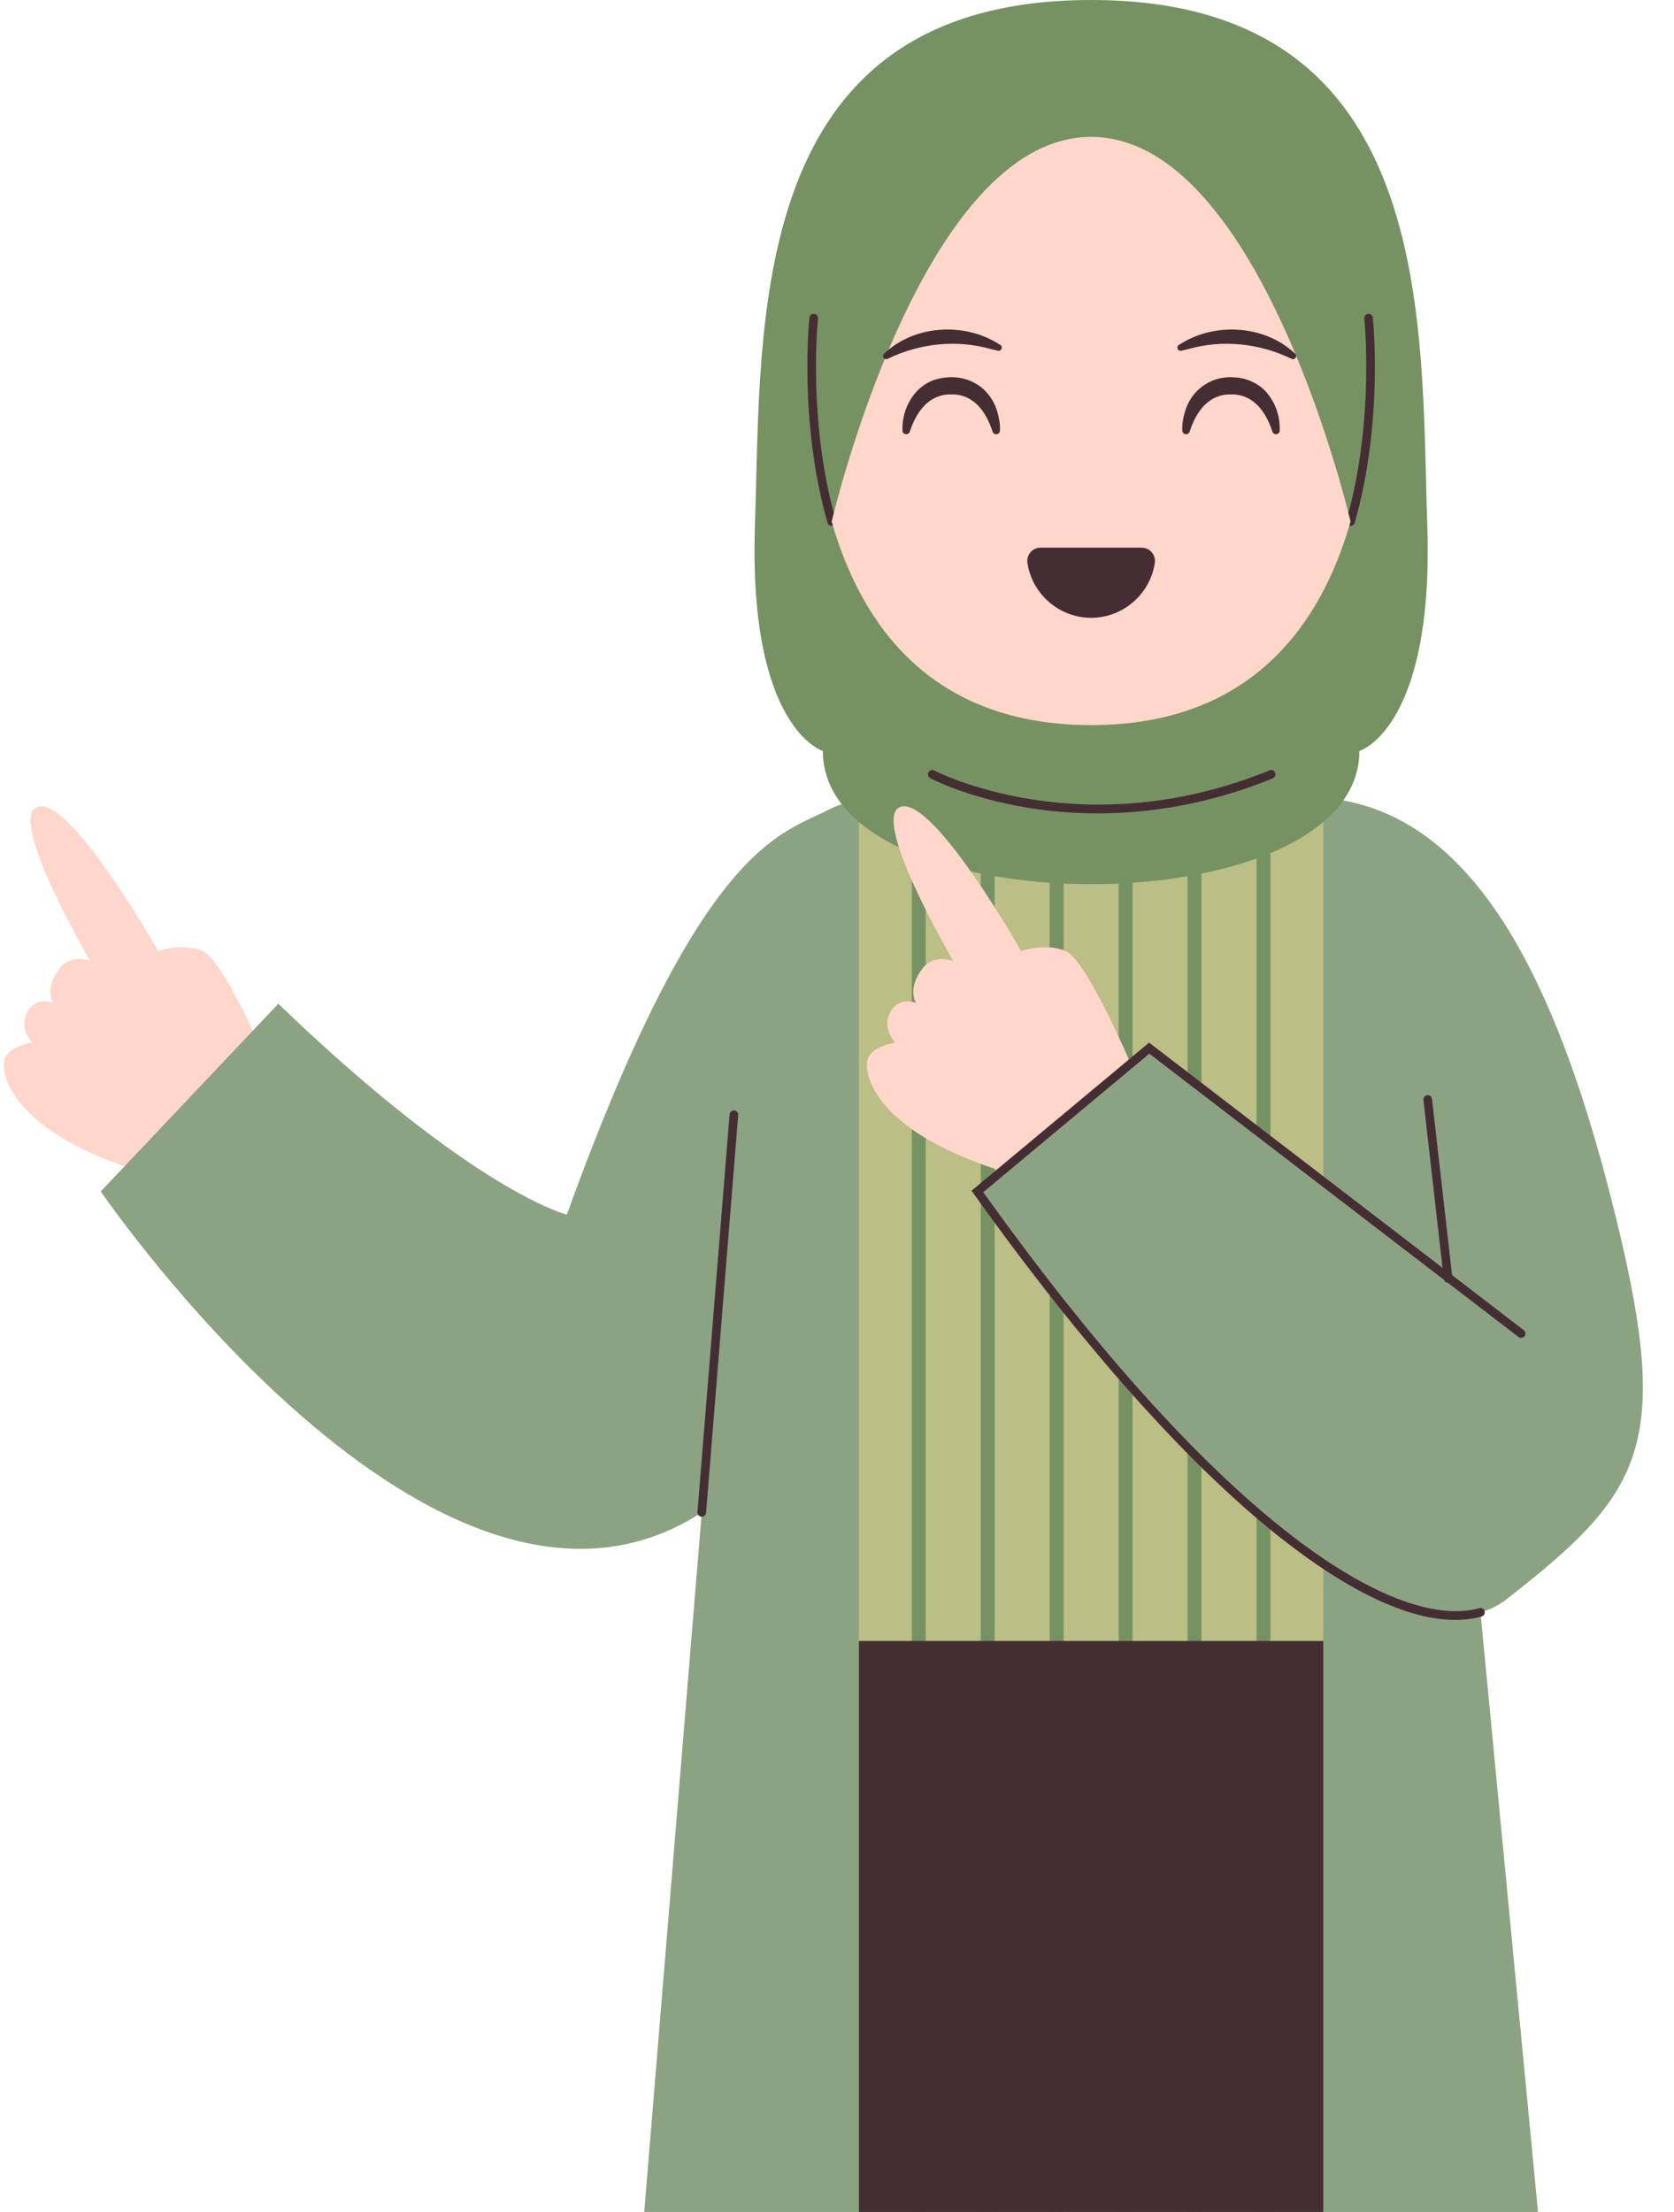 <?xml version="1.0" encoding="UTF-8" standalone="no"?><svg xmlns="http://www.w3.org/2000/svg" xmlns:xlink="http://www.w3.org/1999/xlink" data-name="Layer 1" fill="#000000" height="3000" preserveAspectRatio="xMidYMid meet" version="1" viewBox="-5.3 0.0 2270.7 3000.0" width="2270.7" zoomAndPan="magnify"><g id="change1_1"><path d="M358.48,1444.12s-60.35-142.5-88.85-154.23c-28.5-11.73-60.35,0-60.35,0,0,0-117.35-207.29-162.61-195.85-45.26,11.44,70.41,209.26,70.41,209.26,0,0-25.56-10.04-40.9,9.25-22.47,28.27-9.4,47.74-9.4,47.74,0,0-24.96-10.97-36.61,15.57-8.9,20.28,8.11,38.13,8.11,38.13,0,0-30.18,4.37-36.88,21.44-6.71,17.07,3.35,100.89,197.82,157.89l159.26-149.2Z" fill="#ffd6ca"/></g><g id="change2_1"><path d="M2038.01,2169.16c-10.3,8.04-22.05,13.89-35.12,17.56l78.05,813.28H868.56l78.05-948.77c-358.83,233.33-815.22-435.32-815.22-435.32l240.82-254.56c265.95,255.88,391.38,285.97,391.38,285.97,183.03-506.73,291.47-515.59,356.65-549.93,65.17-34.3,368.9-45.66,368.9-45.66h2.03s164.33-1.99,335.53,35.9c171.16,37.89,276.61,238.13,352.43,533.82,86.24,336.51,49.29,399.38-141.11,547.71Z" fill="#8ba381"/></g><g id="change3_1"><path d="M1159.76 1115.5H1789.73V2999.99H1159.76z" fill="#bbbe85"/></g><g fill="#769263" id="change4_1"><path d="M1231.5 1115.5H1250.35V3000H1231.5z"/><path d="M1325.03 1115.5H1343.88V3000H1325.03z"/><path d="M1418.56 1115.5H1437.41V3000H1418.56z"/><path d="M1512.09 1115.5H1530.94V3000H1512.09z"/><path d="M1605.62 1115.5H1624.47V3000H1605.62z"/><path d="M1699.15 1115.5H1718V3000H1699.15z"/></g><g id="change5_2"><path d="M946.62,2057.09c-.16,0-.32,0-.48-.02-3.22-.26-5.63-3.08-5.36-6.31l43.59-539.36c.26-3.22,3.08-5.61,6.31-5.36,3.22.26,5.63,3.08,5.36,6.31l-43.59,539.36c-.25,3.06-2.81,5.38-5.83,5.38Z" fill="#442e33"/></g><g id="change4_2"><path d="M1930.75,712.48C1921.54,436.52,1944.57,0,1474.75,0s-446.78,436.52-455.99,712.48c-9.21,275.96,92.12,306.06,92.12,306.06,0,240.84,727.75,240.84,727.75,0,0,0,101.33-30.1,92.12-306.06Z" fill="#769263"/></g><g id="change5_3"><path d="M1122.83,713.3c-2.55,0-4.89-1.67-5.62-4.24-39.35-137.47-24.74-276.8-24.58-278.19.35-3.21,3.25-5.52,6.46-5.18,3.21.35,5.53,3.24,5.18,6.46-.15,1.37-14.5,138.51,24.2,273.69.89,3.11-.91,6.35-4.02,7.24-.54.15-1.08.23-1.61.23Z" fill="#442e33"/></g><g id="change5_4"><path d="M1826.68,713.3c-.53,0-1.08-.07-1.61-.23-3.11-.89-4.91-4.13-4.02-7.24,38.7-135.19,24.35-272.32,24.2-273.69-.35-3.21,1.97-6.1,5.18-6.46,3.22-.33,6.11,1.97,6.46,5.18.15,1.39,14.77,140.72-24.58,278.19-.74,2.57-3.08,4.24-5.62,4.24Z" fill="#442e33"/></g><g id="change1_2"><path d="M1826.68,707.45c-39.49,137.99-133.54,275.98-351.92,275.98s-312.43-137.99-351.92-275.98c0,0,121.13-521.8,351.92-521.8s351.92,521.8,351.92,521.8Z" fill="#ffd6ca"/></g><g id="change5_5"><path d="M1193.72,479.9c41.54-39.8,110.56-43.31,157.9-12.02,3.97,2.43,1.42,8.78-3.1,7.79-3.43-.69-6.8-1.52-10.11-2.36-46.27-13.04-96.26-7.74-139.46,13.27-4.26,2.5-8.75-3.14-5.22-6.67h0Z" fill="#442e33"/></g><g id="change5_6"><path d="M1746.43,486.58c-43.19-21.01-93.18-26.31-139.46-13.27-3.31.84-6.68,1.67-10.11,2.36-4.54,1-7.09-5.4-3.11-7.78,47.33-31.29,116.36-27.78,157.9,12.02,3.5,3.49-.98,9.21-5.22,6.67h0Z" fill="#442e33"/></g><g fill="#442e33" id="change5_1"><path d="M1406.14,750.59c-6.18,0-10.97,5.5-10.07,11.62,5.62,38.42,38.71,67.91,78.69,67.91s73.07-29.5,78.69-67.91c.9-6.12-3.89-11.62-10.07-11.62h-137.23Z"/><path d="M1474.75,837.93c-43.04,0-80.19-32.07-86.41-74.59-.75-5.15.77-10.37,4.18-14.32,3.42-3.96,8.38-6.23,13.61-6.23h137.23c5.23,0,10.19,2.27,13.61,6.23,3.41,3.95,4.94,9.17,4.18,14.32-6.22,42.52-43.37,74.59-86.41,74.59ZM1406.14,758.4c-.94,0-1.53.52-1.8.83-.26.3-.68.95-.55,1.85,5.11,34.91,35.62,61.24,70.96,61.24s65.86-26.33,70.97-61.24c.13-.91-.29-1.55-.55-1.85-.27-.31-.86-.83-1.8-.83h-137.23Z"/></g><g id="change5_7"><path d="M1483.53,1103.14c-35.35,0-66.65-3.11-92.84-7.33-82.43-13.27-132.08-39.32-134.15-40.42-2.85-1.52-3.94-5.06-2.42-7.91,1.51-2.86,5.05-3.95,7.91-2.43,1.98,1.05,200.46,103.57,454.72-.25,2.99-1.22,6.41.21,7.63,3.21,1.22,2.99-.21,6.41-3.21,7.63-88.81,36.26-170.51,47.5-237.65,47.5Z" fill="#442e33"/></g><g id="change5_8"><path d="M1218.85,584.06c-1.1-29.41,15.7-60.67,45.24-69.46,36.58-10.51,72.37,6.77,83.41,43.82,2.48,8.46,3.92,16.7,3.58,25.64-.11,2.82-2.49,5.03-5.31,4.92-2.19-.08-4-1.53-4.66-3.49-8.62-27.16-25.89-51.24-56.14-50.58-30.23-.51-47.37,23.46-56.16,50.57-1.69,5.31-9.84,4.11-9.97-1.42h0Z" fill="#442e33"/></g><g id="change5_9"><path d="M1720.53,585.02c-8.84-26.97-25.95-50.6-56-50.11-30.24-.66-47.52,23.42-56.14,50.57-.89,2.68-3.79,4.13-6.47,3.24-2.08-.69-3.42-2.6-3.5-4.66-.34-8.93,1.11-17.18,3.58-25.64,8.16-28.18,32.95-47.19,62.53-46.91,4.15.48,9.9.32,13.94,1.4,13.9,2.68,27.69,10.4,36.17,21.64,11.26,14.38,16.44,31.57,16.02,49.5-.32,5.91-8.7,6.63-10.12.96h0Z" fill="#442e33"/></g><g id="change1_3"><path d="M1529.08,1444.12s-60.35-142.5-88.85-154.23c-28.5-11.73-60.35,0-60.35,0,0,0-117.35-207.29-162.61-195.85-45.26,11.44,70.41,209.26,70.41,209.26,0,0-25.56-10.04-40.9,9.25-22.47,28.27-9.4,47.74-9.4,47.74,0,0-24.96-10.97-36.61,15.57-8.9,20.28,8.11,38.13,8.11,38.13,0,0-30.18,4.37-36.88,21.44-6.71,17.07,3.35,100.89,197.82,157.89l159.26-149.2Z" fill="#ffd6ca"/></g><g id="change2_2"><path d="M1553.56,1421.57l-233.05,194.34c313.21,439.1,558.44,605.43,682.38,570.81l55.18-378.03-504.51-387.12Z" fill="#8ba381"/></g><g id="change5_10"><path d="M1968.53,2197.05c-63.45,0-145.26-38.62-239.5-113.5-124.07-98.6-266.99-259.13-413.29-464.24l-3.15-4.42,240.82-200.81,508.23,389.97c2.56,1.97,3.05,5.64,1.08,8.21-1.97,2.56-5.64,3.05-8.21,1.08l-500.79-384.28-225.29,187.86c330.48,462.08,564.21,594.48,672.89,564.16,3.1-.88,6.34.95,7.21,4.06.87,3.11-.95,6.34-4.06,7.21-11.2,3.13-23.2,4.69-35.93,4.69Z" fill="#442e33"/></g><g id="change5_11"><path d="M1958.94,1739.76c-2.94,0-5.47-2.2-5.81-5.19l-27.61-242.72c-.37-3.21,1.94-6.11,5.15-6.48,3.2-.39,6.11,1.94,6.48,5.15l27.61,242.72c.37,3.21-1.94,6.11-5.15,6.48-.22.03-.45.04-.67.04Z" fill="#442e33"/></g><g id="change5_12"><path d="M1159.76 2225.59H1789.73V2999.99H1159.76z" fill="#442e33"/></g></svg>